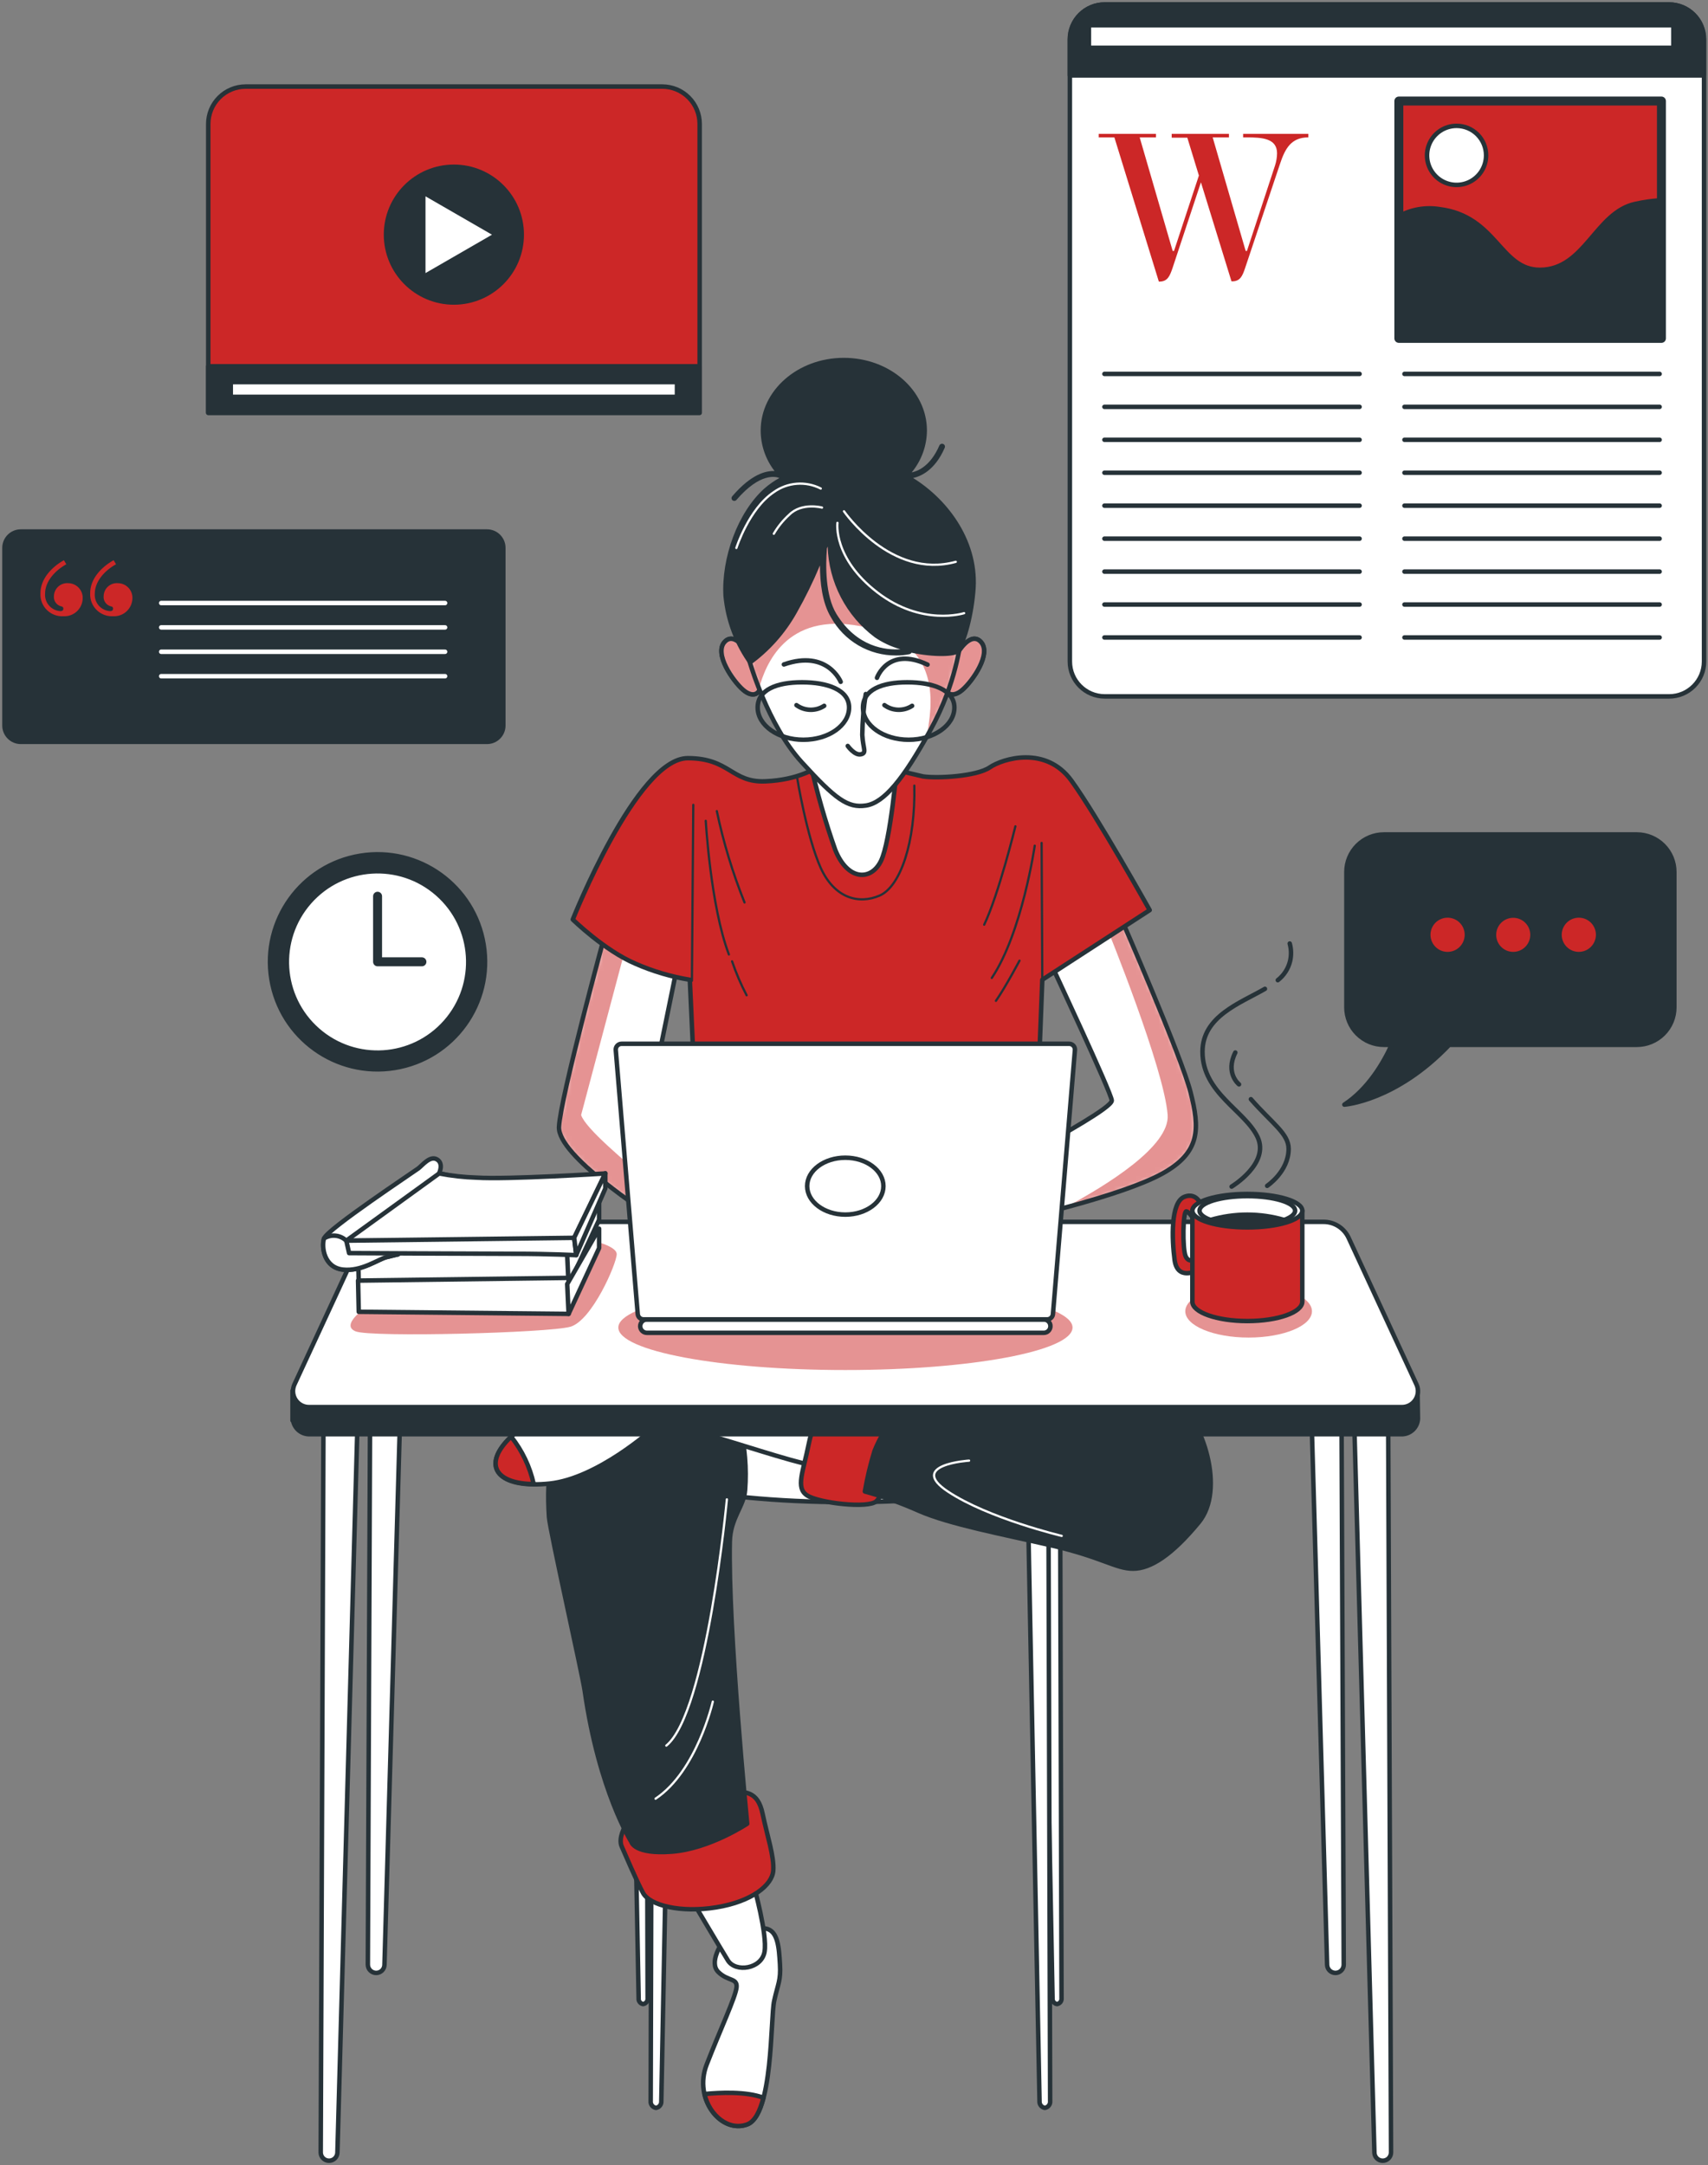 <svg xmlns="http://www.w3.org/2000/svg" width="381" height="483" viewBox="0 0 381 483" fill="none"><rect x="0" y="0" width="381" height="483" fill="#808080" stroke="none"/><path d="M372.329 1H246.439C242.139 1 238.652 4.486 238.652 8.787V147.564C238.652 151.864 242.139 155.35 246.439 155.35H372.329C376.629 155.35 380.115 151.864 380.115 147.564V8.787C380.115 4.486 376.629 1 372.329 1Z" fill="white" stroke="#263238" stroke-linecap="round" stroke-linejoin="round"></path><path d="M246.439 1H372.316C374.371 1 376.341 1.816 377.794 3.269C379.247 4.722 380.064 6.693 380.064 8.748V16.831H238.652V8.787C238.647 7.763 238.845 6.748 239.235 5.801C239.624 4.854 240.198 3.993 240.922 3.269C241.646 2.545 242.506 1.972 243.453 1.582C244.4 1.193 245.415 0.995 246.439 1Z" fill="#263238" stroke="#263238" stroke-linecap="round" stroke-linejoin="round"></path><path d="M246.362 83.412H303.282" stroke="#263238" stroke-linecap="round" stroke-linejoin="round"></path><path d="M246.362 90.759H303.282" stroke="#263238" stroke-linecap="round" stroke-linejoin="round"></path><path d="M246.362 98.107H303.282" stroke="#263238" stroke-linecap="round" stroke-linejoin="round"></path><path d="M246.362 105.454H303.282" stroke="#263238" stroke-linecap="round" stroke-linejoin="round"></path><path d="M246.362 112.802H303.282" stroke="#263238" stroke-linecap="round" stroke-linejoin="round"></path><path d="M246.362 120.162H303.282" stroke="#263238" stroke-linecap="round" stroke-linejoin="round"></path><path d="M246.362 127.51H303.282" stroke="#263238" stroke-linecap="round" stroke-linejoin="round"></path><path d="M246.362 134.857H303.282" stroke="#263238" stroke-linecap="round" stroke-linejoin="round"></path><path d="M246.362 142.205H303.282" stroke="#263238" stroke-linecap="round" stroke-linejoin="round"></path><path d="M313.29 83.412H370.211" stroke="#263238" stroke-linecap="round" stroke-linejoin="round"></path><path d="M313.29 90.759H370.211" stroke="#263238" stroke-linecap="round" stroke-linejoin="round"></path><path d="M313.29 98.107H370.211" stroke="#263238" stroke-linecap="round" stroke-linejoin="round"></path><path d="M313.29 105.454H370.211" stroke="#263238" stroke-linecap="round" stroke-linejoin="round"></path><path d="M313.29 112.802H370.211" stroke="#263238" stroke-linecap="round" stroke-linejoin="round"></path><path d="M313.29 120.162H370.211" stroke="#263238" stroke-linecap="round" stroke-linejoin="round"></path><path d="M313.29 127.51H370.211" stroke="#263238" stroke-linecap="round" stroke-linejoin="round"></path><path d="M313.29 134.857H370.211" stroke="#263238" stroke-linecap="round" stroke-linejoin="round"></path><path d="M313.29 142.205H370.211" stroke="#263238" stroke-linecap="round" stroke-linejoin="round"></path><path d="M284.429 36.885C284.71 36.013 284.858 35.103 284.869 34.187C284.869 30.842 281.472 30.648 278.141 30.648H277.301V29.861H291.842V30.648C288.058 30.648 286.676 33.063 285.501 36.64L277.753 59.767C277.172 61.485 276.682 62.763 274.861 62.763H274.706L267.888 40.669L261.547 59.819C260.953 61.536 260.463 62.815 258.642 62.815H258.5L248.583 30.648H245.096V29.861H257.854V30.648H254.226L261.586 55.984H261.883L267.436 39.158L264.853 30.713H261.367V29.861H274.138V30.648H270.509L277.87 55.984H278.154L284.429 36.885Z" fill="#CC2727"></path><path d="M370.612 22.539H312.038V75.483H370.612V22.539Z" fill="#CC2727" stroke="#263238" stroke-width="2" stroke-linecap="round" stroke-linejoin="round"></path><path d="M370.611 44.672C368.647 44.784 366.695 45.056 364.775 45.486C355.878 47.423 353.553 60.194 343.494 60.194C334.584 60.194 333.822 48.197 321.051 46.648C317.944 46.158 314.762 46.722 312.012 48.249V75.483H370.611V44.672Z" fill="#263238" stroke="#263238" stroke-linecap="round" stroke-linejoin="round"></path><path d="M331.498 34.652C331.5 35.955 331.116 37.23 330.393 38.315C329.67 39.4 328.642 40.246 327.438 40.746C326.234 41.246 324.909 41.378 323.63 41.124C322.352 40.871 321.177 40.243 320.255 39.321C319.333 38.4 318.706 37.225 318.452 35.946C318.199 34.667 318.33 33.342 318.83 32.138C319.33 30.934 320.176 29.906 321.261 29.183C322.346 28.461 323.621 28.076 324.925 28.079C326.668 28.079 328.34 28.771 329.573 30.004C330.805 31.237 331.498 32.908 331.498 34.652Z" fill="white" stroke="#263238" stroke-linecap="round" stroke-linejoin="round"></path><path d="M373.285 5.636H242.901V10.659H373.285V5.636Z" fill="white" stroke="#263238" stroke-linecap="round" stroke-linejoin="round"></path><path d="M365.149 186.148H308.706C306.487 186.148 304.359 187.03 302.789 188.599C301.22 190.168 300.338 192.296 300.338 194.516V224.706C300.338 226.926 301.22 229.054 302.789 230.623C304.359 232.193 306.487 233.074 308.706 233.074H310.436C308.68 236.948 305.271 242.888 299.886 246.413C299.886 246.413 311.34 245.613 323.272 233.074H365.123C367.343 233.074 369.471 232.193 371.04 230.623C372.61 229.054 373.491 226.926 373.491 224.706V194.516C373.491 192.301 372.613 190.176 371.049 188.608C369.486 187.039 367.364 186.155 365.149 186.148Z" fill="#263238" stroke="#263238" stroke-linecap="round" stroke-linejoin="round"></path><path d="M327.223 208.539C327.226 207.685 326.975 206.849 326.502 206.138C326.029 205.427 325.356 204.872 324.567 204.544C323.778 204.216 322.91 204.13 322.072 204.296C321.234 204.462 320.465 204.873 319.861 205.477C319.257 206.081 318.846 206.85 318.68 207.688C318.514 208.526 318.6 209.394 318.928 210.183C319.256 210.971 319.811 211.645 320.522 212.118C321.234 212.591 322.069 212.842 322.923 212.839C324.063 212.836 325.155 212.382 325.96 211.576C326.766 210.77 327.22 209.679 327.223 208.539Z" fill="#CC2727" stroke="#263238" stroke-linecap="round" stroke-linejoin="round"></path><path d="M341.854 208.539C341.854 207.689 341.602 206.857 341.129 206.15C340.657 205.443 339.985 204.892 339.2 204.567C338.414 204.241 337.549 204.156 336.715 204.322C335.881 204.488 335.115 204.897 334.513 205.499C333.912 206.1 333.502 206.866 333.337 207.7C333.171 208.535 333.256 209.399 333.581 210.185C333.907 210.971 334.458 211.642 335.165 212.115C335.872 212.587 336.703 212.839 337.554 212.839C338.693 212.836 339.785 212.382 340.591 211.576C341.396 210.77 341.851 209.679 341.854 208.539Z" fill="#CC2727" stroke="#263238" stroke-linecap="round" stroke-linejoin="round"></path><path d="M356.497 208.539C356.5 207.686 356.249 206.851 355.777 206.14C355.304 205.429 354.632 204.874 353.844 204.545C353.056 204.217 352.188 204.13 351.351 204.295C350.513 204.46 349.744 204.869 349.139 205.472C348.535 206.075 348.123 206.843 347.955 207.68C347.788 208.517 347.872 209.385 348.198 210.174C348.524 210.963 349.077 211.637 349.787 212.112C350.496 212.586 351.331 212.839 352.184 212.839C353.325 212.836 354.418 212.382 355.226 211.577C356.033 210.772 356.49 209.68 356.497 208.539Z" fill="#CC2727" stroke="#263238" stroke-linecap="round" stroke-linejoin="round"></path><path d="M54.757 19.311H147.732C149.944 19.311 152.066 20.189 153.63 21.754C155.195 23.318 156.073 25.44 156.073 27.652V92.102H46.454V27.652C46.454 25.447 47.328 23.331 48.884 21.768C50.44 20.204 52.552 19.321 54.757 19.311Z" fill="#CC2727" stroke="#263238" stroke-linecap="round" stroke-linejoin="round"></path><path d="M156.022 81.707H46.454V92.063H156.022V81.707Z" fill="#263238" stroke="#263238" stroke-linecap="round" stroke-linejoin="round"></path><path d="M151.012 85.245H51.477V88.525H151.012V85.245Z" fill="white" stroke="#263238" stroke-linecap="round" stroke-linejoin="round"></path><path d="M101.244 67.476C109.603 67.476 116.379 60.701 116.379 52.342C116.379 43.984 109.603 37.208 101.244 37.208C92.886 37.208 86.11 43.984 86.11 52.342C86.11 60.701 92.886 67.476 101.244 67.476Z" fill="#263238" stroke="#263238" stroke-linecap="round" stroke-linejoin="round"></path><path d="M94.414 42.929L110.749 52.355L94.414 61.782V42.929Z" fill="white" stroke="#263238" stroke-linecap="round" stroke-linejoin="round"></path><path d="M108.631 118.574H4.641C2.63 118.574 1 120.204 1 122.215V161.846C1 163.857 2.63 165.487 4.641 165.487H108.631C110.642 165.487 112.272 163.857 112.272 161.846V122.215C112.272 120.204 110.642 118.574 108.631 118.574Z" fill="#263238" stroke="#263238" stroke-linecap="round" stroke-linejoin="round"></path><path d="M14.249 124.966L14.791 125.87C12.338 127.238 10.052 129.64 10.052 132.455C10.021 132.939 10.086 133.424 10.245 133.882C10.403 134.34 10.651 134.761 10.975 135.122C11.298 135.483 11.691 135.776 12.129 135.983C12.567 136.19 13.042 136.308 13.526 136.329C13.887 136.329 14.133 136.148 14.133 135.787C14.133 135.425 13.952 135.309 13.59 135.245C13.103 135.112 12.678 134.811 12.392 134.395C12.106 133.979 11.977 133.474 12.028 132.972C12.037 132.571 12.128 132.176 12.295 131.811C12.462 131.447 12.701 131.12 12.998 130.85C13.295 130.581 13.644 130.375 14.023 130.244C14.403 130.114 14.805 130.062 15.204 130.092C15.64 130.094 16.07 130.182 16.47 130.353C16.87 130.524 17.232 130.773 17.534 131.086C17.837 131.399 18.073 131.77 18.229 132.176C18.386 132.582 18.459 133.015 18.446 133.45C18.439 133.996 18.323 134.536 18.104 135.036C17.884 135.537 17.566 135.988 17.168 136.363C16.77 136.738 16.301 137.028 15.789 137.218C15.276 137.407 14.73 137.492 14.184 137.466C13.506 137.51 12.825 137.41 12.187 137.175C11.549 136.939 10.968 136.572 10.481 136.097C9.994 135.622 9.612 135.05 9.361 134.418C9.109 133.787 8.992 133.109 9.019 132.429C8.98 129.162 11.498 126.528 14.249 124.966ZM25.341 124.966L25.884 125.87C23.417 127.238 21.145 129.64 21.145 132.455C21.111 132.939 21.175 133.425 21.333 133.884C21.491 134.342 21.739 134.765 22.063 135.126C22.387 135.487 22.78 135.78 23.219 135.986C23.658 136.193 24.134 136.31 24.618 136.329C24.98 136.329 25.225 136.148 25.225 135.787C25.225 135.425 25.044 135.309 24.683 135.245C24.195 135.112 23.77 134.811 23.484 134.395C23.198 133.979 23.069 133.474 23.12 132.972C23.128 132.57 23.217 132.175 23.384 131.809C23.55 131.443 23.789 131.116 24.087 130.846C24.384 130.576 24.734 130.37 25.114 130.24C25.494 130.111 25.896 130.06 26.297 130.092C26.732 130.094 27.162 130.182 27.562 130.353C27.963 130.524 28.325 130.773 28.627 131.086C28.929 131.399 29.165 131.77 29.322 132.176C29.478 132.582 29.552 133.015 29.538 133.45C29.53 133.996 29.412 134.534 29.192 135.034C28.972 135.534 28.654 135.984 28.257 136.359C27.859 136.733 27.391 137.024 26.879 137.214C26.367 137.404 25.822 137.49 25.277 137.466C24.599 137.507 23.919 137.407 23.282 137.17C22.645 136.934 22.064 136.567 21.578 136.092C21.091 135.618 20.71 135.047 20.457 134.416C20.204 133.785 20.087 133.109 20.111 132.429C20.06 129.162 22.578 126.528 25.341 124.966Z" fill="#CC2727"></path><path d="M35.956 134.521H99.282" stroke="white" stroke-linecap="round" stroke-linejoin="round"></path><path d="M35.956 139.958H99.282" stroke="white" stroke-linecap="round" stroke-linejoin="round"></path><path d="M35.956 145.394H99.282" stroke="white" stroke-linecap="round" stroke-linejoin="round"></path><path d="M35.956 150.844H99.282" stroke="white" stroke-linecap="round" stroke-linejoin="round"></path><path d="M88.077 238.226C101.148 236.092 110.014 223.767 107.881 210.696C105.748 197.626 93.422 188.759 80.352 190.893C67.281 193.026 58.415 205.351 60.548 218.422C62.681 231.493 75.007 240.359 88.077 238.226Z" fill="#263238" stroke="#263238" stroke-linecap="round" stroke-linejoin="round"></path><path d="M99.424 227.939C106.799 219.542 105.97 206.757 97.573 199.383C89.176 192.008 76.391 192.837 69.016 201.234C61.642 209.631 62.471 222.416 70.868 229.791C79.265 237.165 92.05 236.336 99.424 227.939Z" fill="white" stroke="#263238" stroke-linecap="round" stroke-linejoin="round"></path><path d="M84.225 199.926V214.557H94.116" stroke="#263238" stroke-width="2" stroke-linecap="round" stroke-linejoin="round"></path><path d="M234.249 214.609C234.249 214.609 248.001 243.96 248.001 245.51C248.001 247.059 235.799 253.696 233.474 255.091C231.671 256.118 229.813 257.045 227.909 257.867L229.303 271.465C229.303 271.465 250.313 266.674 259.12 261.883C267.926 257.093 267.616 251.682 265.576 243.65C263.536 235.618 249.964 204.575 249.964 204.575L234.249 214.609Z" fill="white"></path><mask id="mask0_208_901" style="mask-type:luminance" maskUnits="userSpaceOnUse" x="227" y="204" width="40" height="68"><path d="M234.249 214.609C234.249 214.609 248.001 243.96 248.001 245.51C248.001 247.059 235.799 253.696 233.474 255.091C231.671 256.118 229.813 257.045 227.909 257.867L229.303 271.465C229.303 271.465 250.313 266.674 259.12 261.883C267.926 257.093 267.616 251.682 265.576 243.65C263.536 235.618 249.964 204.575 249.964 204.575L234.249 214.609Z" fill="white"></path></mask><g mask="url(#mask0_208_901)"><g style="mix-blend-mode:multiply" opacity="0.5"><path d="M259.081 261.883C267.888 257.093 267.578 251.682 265.538 243.65C263.497 235.618 249.926 204.575 249.926 204.575L247.73 205.97L247.033 207.261C247.033 207.261 259.701 238.356 260.463 248.712C260.979 255.672 246.969 264.35 237.71 269.308C244.58 267.488 253.929 264.686 259.081 261.883Z" fill="#CC2727"></path></g></g><path d="M234.249 214.609C234.249 214.609 248.001 243.96 248.001 245.51C248.001 247.059 235.799 253.696 233.474 255.091C231.671 256.118 229.813 257.045 227.909 257.867L229.303 271.465C229.303 271.465 250.313 266.674 259.12 261.883C267.926 257.093 267.616 251.682 265.576 243.65C263.536 235.618 249.964 204.575 249.964 204.575L234.249 214.609Z" stroke="#263238" stroke-linecap="round" stroke-linejoin="round"></path><path d="M135.025 208.126C135.025 208.126 124.991 244.89 124.694 251.385C124.397 257.88 144.619 270.69 145.355 271.465C146.091 272.24 144.206 249.125 144.206 249.125L151.063 215.551L135.025 208.126Z" fill="white"></path><mask id="mask1_208_901" style="mask-type:luminance" maskUnits="userSpaceOnUse" x="124" y="208" width="28" height="64"><path d="M135.025 208.126C135.025 208.126 124.991 244.89 124.694 251.385C124.397 257.88 144.619 270.69 145.355 271.465C146.091 272.24 144.206 249.125 144.206 249.125L151.063 215.551L135.025 208.126Z" fill="white"></path></mask><g mask="url(#mask1_208_901)"><g style="mix-blend-mode:multiply" opacity="0.5"><path d="M139.622 211.135L139.402 210.141L135.025 208.126C135.025 208.126 124.991 244.89 124.694 251.385C124.397 257.88 144.619 270.69 145.355 271.465C145.652 271.775 145.536 268.314 145.291 264.04C139.273 258.939 130.634 251.759 129.627 248.738" fill="#CC2727"></path></g></g><path d="M135.025 208.126C135.025 208.126 124.991 244.89 124.694 251.385C124.397 257.88 144.619 270.69 145.355 271.465C146.091 272.24 144.206 249.125 144.206 249.125L151.063 215.551L135.025 208.126Z" stroke="#263238" stroke-linecap="round" stroke-linejoin="round"></path><path d="M182.145 171.195C182.145 171.195 178.271 173.984 170.717 174.294C163.163 174.604 162.801 169.129 153.413 169.129C142.037 169.129 127.768 205.117 127.768 205.117C127.768 205.117 134.87 212.078 141.83 215.009C145.68 216.696 149.729 217.889 153.878 218.56L154.963 242.204H231.589L232.506 218.56L256.46 203.026C256.46 203.026 244.709 182.016 239.001 174.139C233.294 166.262 223.699 169.193 220.768 171.195C217.837 173.196 209.146 173.674 205.944 173.209C201.766 172.285 197.637 171.151 193.573 169.813C193.573 169.813 188.64 165.707 182.145 171.195Z" fill="#CC2727" stroke="#263238" stroke-linecap="round" stroke-linejoin="round"></path><path d="M154.653 179.537L154.343 218.78" stroke="#263238" stroke-width="0.5" stroke-linecap="round" stroke-linejoin="round"></path><path d="M157.429 183.101C157.429 183.101 158.514 202.251 162.594 212.917" stroke="#263238" stroke-width="0.5" stroke-linecap="round" stroke-linejoin="round"></path><path d="M163.305 214.454C164.186 217.057 165.27 219.587 166.546 222.021" stroke="#263238" stroke-width="0.5" stroke-linecap="round" stroke-linejoin="round"></path><path d="M159.896 180.931C161.361 187.894 163.431 194.717 166.081 201.321" stroke="#263238" stroke-width="0.5" stroke-linecap="round" stroke-linejoin="round"></path><path d="M226.501 184.328C226.501 184.328 222.795 199.475 219.541 206.28" stroke="#263238" stroke-width="0.5" stroke-linecap="round" stroke-linejoin="round"></path><path d="M232.506 218.624L232.351 188.033" stroke="#263238" stroke-width="0.5" stroke-linecap="round" stroke-linejoin="round"></path><path d="M230.814 188.653C230.814 188.653 228.025 208.023 221.233 218.16" stroke="#263238" stroke-width="0.5" stroke-linecap="round" stroke-linejoin="round"></path><path d="M227.418 214.299C227.418 214.299 224.319 220.174 222.162 223.261" stroke="#263238" stroke-width="0.5" stroke-linecap="round" stroke-linejoin="round"></path><path d="M177.819 173.519C177.819 173.519 179.988 186.807 183.074 193.599C186.161 200.391 191.571 201.786 196.207 199.784C200.843 197.783 204.239 187.879 203.955 175.25" stroke="#263238" stroke-width="0.5" stroke-linecap="round" stroke-linejoin="round"></path><path d="M166.856 145.704C166.856 145.704 163.911 140.616 161.6 143.238C159.289 145.859 163.459 151.89 165.771 153.891C168.082 155.893 169.787 154.666 169.645 152.509C169.503 150.353 166.856 145.704 166.856 145.704Z" fill="#CC2727" stroke="#263238" stroke-linecap="round" stroke-linejoin="round"></path><path opacity="0.5" d="M166.856 145.704C166.856 145.704 163.911 140.616 161.6 143.238C159.289 145.859 163.459 151.89 165.771 153.891C168.082 155.893 169.787 154.666 169.645 152.509C169.503 150.353 166.856 145.704 166.856 145.704Z" fill="white"></path><path d="M166.856 145.704C166.856 145.704 163.911 140.616 161.6 143.238C159.289 145.859 163.459 151.89 165.771 153.891C168.082 155.893 169.787 154.666 169.645 152.509C169.503 150.353 166.856 145.704 166.856 145.704Z" stroke="#263238" stroke-linecap="round" stroke-linejoin="round"></path><path d="M213.588 145.704C213.588 145.704 216.519 140.616 218.844 143.238C221.168 145.859 216.984 151.89 214.673 153.891C212.361 155.893 210.644 154.666 210.799 152.509C210.954 150.353 213.588 145.704 213.588 145.704Z" fill="#CC2727" stroke="#263238" stroke-linecap="round" stroke-linejoin="round"></path><path opacity="0.5" d="M213.588 145.704C213.588 145.704 216.519 140.616 218.844 143.238C221.168 145.859 216.984 151.89 214.673 153.891C212.361 155.893 210.644 154.666 210.799 152.509C210.954 150.353 213.588 145.704 213.588 145.704Z" fill="white"></path><path d="M213.588 145.704C213.588 145.704 216.519 140.616 218.844 143.238C221.168 145.859 216.984 151.89 214.673 153.891C212.361 155.893 210.644 154.666 210.799 152.509C210.954 150.353 213.588 145.704 213.588 145.704Z" stroke="#263238" stroke-linecap="round" stroke-linejoin="round"></path><path d="M180.75 170.123C182.209 176.717 184.067 183.215 186.316 189.583C189.105 196.53 194.347 196.53 196.517 192.049C198.686 187.569 200.068 170.872 200.068 170.872C200.068 170.872 185.541 172.899 180.75 170.123Z" fill="white" stroke="#263238" stroke-linecap="round" stroke-linejoin="round"></path><path d="M167.166 147.409C167.166 147.409 171.182 161.613 178.787 169.968C186.393 178.323 189.118 180.298 193.16 179.691C197.202 179.085 201.502 173.829 207.519 162.904C213.537 151.98 213.976 143.599 214.479 142.825C214.983 142.05 213.188 126.606 204.588 119.955C195.988 113.305 186.355 110.387 178.013 117.644C169.671 124.901 164.376 136.743 167.166 147.409Z" fill="white"></path><mask id="mask2_208_901" style="mask-type:luminance" maskUnits="userSpaceOnUse" x="166" y="113" width="49" height="67"><path d="M167.166 147.409C167.166 147.409 171.182 161.613 178.787 169.968C186.393 178.323 189.118 180.298 193.16 179.691C197.202 179.085 201.502 173.829 207.519 162.904C213.537 151.98 213.976 143.599 214.479 142.825C214.983 142.05 213.188 126.606 204.588 119.955C195.988 113.305 186.355 110.387 178.013 117.644C169.671 124.901 164.376 136.743 167.166 147.409Z" fill="white"></path></mask><g mask="url(#mask2_208_901)"><g style="mix-blend-mode:multiply" opacity="0.5"><path d="M204.549 119.904C195.897 113.266 186.316 110.335 177.974 117.592C169.632 124.849 164.376 136.742 167.166 147.408C167.166 147.408 167.927 150.146 169.438 153.865C169.434 153.389 169.499 152.915 169.632 152.457C171.479 146.608 176.928 135.283 195.264 140.474C209.83 144.58 208.048 157.39 206.693 164.221L207.48 162.801C213.511 151.838 213.937 143.496 214.44 142.721C214.944 141.946 213.201 126.554 204.549 119.904Z" fill="#CC2727"></path></g></g><path d="M167.166 147.409C167.166 147.409 171.182 161.613 178.787 169.968C186.393 178.323 189.118 180.298 193.16 179.691C197.202 179.085 201.502 173.829 207.519 162.904C213.537 151.98 213.976 143.599 214.479 142.825C214.983 142.05 213.188 126.606 204.588 119.955C195.988 113.305 186.355 110.387 178.013 117.644C169.671 124.901 164.376 136.743 167.166 147.409Z" stroke="#263238" stroke-linecap="round" stroke-linejoin="round"></path><path d="M193.121 154.821C192.642 157.837 192.383 160.884 192.346 163.937C192.501 167.024 193.431 167.953 192.036 168.263C190.642 168.573 189.105 166.404 189.105 166.404" stroke="#263238" stroke-linecap="round" stroke-linejoin="round"></path><path d="M177.664 157.3C178.559 157.947 179.629 158.308 180.733 158.335C181.837 158.363 182.923 158.056 183.849 157.455" stroke="#263238" stroke-linecap="round" stroke-linejoin="round"></path><path d="M197.292 157.3C198.185 157.946 199.252 158.306 200.354 158.334C201.456 158.361 202.54 158.055 203.464 157.455" stroke="#263238" stroke-linecap="round" stroke-linejoin="round"></path><path d="M187.53 152.096C187.53 152.096 184.585 144.826 174.862 148.222" stroke="#263238" stroke-linecap="round" stroke-linejoin="round"></path><path d="M195.626 151.205C195.626 151.205 198.093 144.09 206.899 148.261" stroke="#263238" stroke-linecap="round" stroke-linejoin="round"></path><path d="M189.402 157.83C189.402 161.807 184.844 165.022 179.213 165.022C173.583 165.022 169.012 161.807 169.012 157.83C169.012 153.853 173.273 152.2 178.904 152.2C184.534 152.2 189.402 153.865 189.402 157.83Z" stroke="#263238" stroke-linecap="round" stroke-linejoin="round"></path><path d="M212.891 157.83C212.891 161.807 208.32 165.022 202.69 165.022C197.06 165.022 192.501 161.807 192.501 157.83C192.501 153.853 196.75 152.2 202.38 152.2C208.01 152.2 212.891 153.865 212.891 157.83Z" stroke="#263238" stroke-linecap="round" stroke-linejoin="round"></path><path d="M82.688 281.705L82.055 438.25C82.055 438.744 82.251 439.217 82.6 439.565C82.949 439.914 83.422 440.11 83.915 440.11C84.396 440.11 84.858 439.923 85.203 439.587C85.548 439.252 85.748 438.796 85.761 438.315L90.229 281.924L82.688 281.705Z" fill="white" stroke="#263238" stroke-linecap="round" stroke-linejoin="round"></path><path d="M72.151 318.301L71.544 480.14C71.542 480.385 71.589 480.628 71.682 480.854C71.775 481.08 71.912 481.286 72.085 481.459C72.258 481.632 72.464 481.769 72.69 481.862C72.916 481.955 73.159 482.002 73.404 482C73.884 482 74.345 481.815 74.692 481.483C75.038 481.151 75.243 480.698 75.263 480.218L79.718 318.507L72.151 318.301Z" fill="white" stroke="#263238" stroke-linecap="round" stroke-linejoin="round"></path><path d="M299.112 281.705L299.744 438.25C299.746 438.494 299.7 438.736 299.608 438.961C299.515 439.187 299.38 439.392 299.208 439.564C299.036 439.737 298.832 439.874 298.607 439.968C298.383 440.062 298.141 440.11 297.898 440.11C297.416 440.11 296.952 439.923 296.605 439.588C296.258 439.253 296.055 438.797 296.038 438.315L291.583 281.924L299.112 281.705Z" fill="white" stroke="#263238" stroke-linecap="round" stroke-linejoin="round"></path><path d="M309.662 318.301L310.294 480.14C310.296 480.385 310.249 480.628 310.156 480.854C310.063 481.08 309.927 481.286 309.754 481.459C309.581 481.632 309.375 481.769 309.148 481.862C308.922 481.955 308.68 482.002 308.435 482C307.956 482 307.496 481.815 307.151 481.482C306.807 481.15 306.605 480.696 306.588 480.218L302.12 318.507L309.662 318.301Z" fill="white" stroke="#263238" stroke-linecap="round" stroke-linejoin="round"></path><path d="M145.523 325.028L145.149 468.674C145.108 469.032 145.208 469.392 145.427 469.679C145.646 469.965 145.967 470.156 146.324 470.21C146.672 470.162 146.989 469.983 147.209 469.709C147.43 469.436 147.538 469.089 147.512 468.738L150.314 325.196L145.523 325.028Z" fill="white" stroke="#263238" stroke-linecap="round" stroke-linejoin="round"></path><path d="M236.444 320.406L236.793 445.766C236.823 446.069 236.735 446.373 236.547 446.613C236.36 446.853 236.087 447.012 235.786 447.057C235.485 447.012 235.214 446.853 235.028 446.612C234.843 446.371 234.758 446.068 234.792 445.766L232.403 320.509L236.444 320.406Z" fill="white" stroke="#263238" stroke-linecap="round" stroke-linejoin="round"></path><path d="M144.116 320.406L144.464 445.766C144.494 446.069 144.406 446.373 144.219 446.613C144.031 446.853 143.759 447.012 143.457 447.057C143.157 447.012 142.885 446.853 142.7 446.612C142.514 446.371 142.429 446.068 142.463 445.766L140.074 320.509L144.116 320.406Z" fill="white" stroke="#263238" stroke-linecap="round" stroke-linejoin="round"></path><path d="M233.849 325.028L234.249 468.674C234.29 469.032 234.191 469.392 233.971 469.679C233.752 469.965 233.431 470.156 233.074 470.21C232.727 470.159 232.413 469.979 232.192 469.706C231.972 469.434 231.863 469.088 231.886 468.738L229.084 325.196L233.849 325.028Z" fill="white" stroke="#263238" stroke-linecap="round" stroke-linejoin="round"></path><path d="M189.053 335.088C220.789 335.088 246.517 329.208 246.517 321.955C246.517 314.702 220.789 308.822 189.053 308.822C157.317 308.822 131.59 314.702 131.59 321.955C131.59 329.208 157.317 335.088 189.053 335.088Z" fill="white" stroke="#263238" stroke-linecap="round" stroke-linejoin="round"></path><path d="M161.071 433.434C161.071 433.434 158.062 437.747 160.218 439.89C162.375 442.034 164.519 441.182 164.299 443.338C164.079 445.495 160.645 452.804 157.636 460.551C154.627 468.299 160.864 476.047 166.675 473.904C172.486 471.76 171.84 450.221 172.693 446.347C173.545 442.473 174.203 441.827 173.984 438.173C173.764 434.519 173.558 430.645 170.756 430.206C167.953 429.767 162.362 431.936 161.071 433.434Z" fill="white" stroke="#263238" stroke-linecap="round" stroke-linejoin="round"></path><path d="M170.304 467.964C166.43 466.491 160.49 466.788 157.145 467.124C158.269 471.992 162.569 475.414 166.675 473.904C168.392 473.271 169.516 470.972 170.304 467.964Z" fill="#CC2727" stroke="#263238" stroke-linecap="round" stroke-linejoin="round"></path><path d="M154.408 423.969C154.408 423.969 160.645 434.518 162.362 437.308C164.08 440.097 169.903 439.245 170.549 435.371C171.195 431.497 168.173 420.74 168.173 420.74L155.26 423.969H154.408Z" fill="white" stroke="#263238" stroke-linecap="round" stroke-linejoin="round"></path><path d="M139.557 407.182C139.557 407.182 137.827 409.984 138.692 411.921C139.557 413.858 141.92 419.449 143.431 422.251C144.942 425.053 151.825 426.771 159.779 425.48C167.734 424.188 172.266 420.521 172.486 417.293C172.705 414.064 171.194 409.764 170.11 404.599C169.025 399.434 166.236 399.653 162.362 399.653C158.488 399.653 142.786 404.173 139.557 407.182Z" fill="#CC2727" stroke="#263238" stroke-linecap="round" stroke-linejoin="round"></path><path d="M162.801 343.907C162.917 338.613 165.978 336.005 166.21 332.376C166.574 327.579 166.178 322.754 165.035 318.081L159.147 310.036C142.205 310.256 130.066 310.54 129.873 310.604C129.227 310.811 128.788 314.478 128.362 317.487C128.362 317.487 121.169 318.404 122.46 338.419C122.641 341.208 129.898 373.478 130.428 377.159C133.656 399.64 140.849 410.9 140.849 410.9C140.849 410.9 141.494 413.703 149.888 413.057C158.281 412.411 166.675 406.82 166.675 406.82C166.675 406.82 162.362 363.057 162.801 343.907Z" fill="#263238" stroke="#263238" stroke-linecap="round" stroke-linejoin="round"></path><path d="M127.2 314.207C127.2 314.207 118.303 315.499 112.853 321.723C107.404 327.947 112.027 332.053 122.616 330.943C133.204 329.832 145.42 318.998 145.937 318.417C146.453 317.836 134.896 310.475 127.2 314.207Z" fill="white" stroke="#263238" stroke-linecap="round" stroke-linejoin="round"></path><path d="M142.992 318.081C148.661 318.373 154.285 319.238 159.779 320.664C167.101 322.82 180.014 327.121 183.023 327.121C186.032 327.121 185.179 315.925 185.179 313.781C185.179 311.638 146.44 310.333 141.701 310.333C136.962 310.333 142.992 318.081 142.992 318.081Z" fill="white" stroke="#263238" stroke-linecap="round" stroke-linejoin="round"></path><path d="M185.179 313.781C185.179 313.781 181.731 315.499 180.44 321.955C179.149 328.412 177.431 331.86 180.014 333.577C182.597 335.294 193.792 336.586 195.51 334.868C197.227 333.151 201.966 324.538 202.831 318.946C203.697 313.355 185.179 313.781 185.179 313.781Z" fill="#CC2727" stroke="#263238" stroke-linecap="round" stroke-linejoin="round"></path><path d="M199.81 315.925C197.808 318.222 196.21 320.842 195.084 323.673C194.171 326.636 193.451 329.655 192.927 332.712C197.047 333.841 201.075 335.283 204.975 337.025C211.871 340.034 223.492 342.19 234.675 344.773C245.858 347.355 248.88 349.938 252.753 349.938C256.627 349.938 261.367 346.916 267.397 339.607C273.427 332.299 268.249 316.79 262.232 312.051C256.214 307.312 223.919 303.451 219.619 304.742C215.318 306.033 199.81 315.925 199.81 315.925Z" fill="#263238" stroke="#263238" stroke-linecap="round" stroke-linejoin="round"></path><path d="M119.051 331.059C118.201 327.196 116.478 323.578 114.015 320.483C113.615 320.857 113.228 321.245 112.853 321.671C108.062 327.12 111.058 330.994 119.051 331.059Z" fill="#CC2727" stroke="#263238" stroke-linecap="round" stroke-linejoin="round"></path><path d="M162.142 334.468C162.142 334.468 157.7 382.001 148.635 389.4" stroke="white" stroke-width="0.5" stroke-linecap="round" stroke-linejoin="round"></path><path d="M159.005 379.586C159.005 379.586 155.479 395.082 146.234 401.242" stroke="white" stroke-width="0.5" stroke-linecap="round" stroke-linejoin="round"></path><path d="M216.171 325.829C216.171 325.829 202.392 326.694 211.432 332.712C220.471 338.729 236.832 342.616 236.832 342.616" stroke="white" stroke-width="0.5" stroke-linecap="round" stroke-linejoin="round"></path><path d="M316.196 309.546L311.547 305.362L300.803 282.118C300.294 281.061 299.493 280.17 298.497 279.551C297.5 278.931 296.347 278.608 295.173 278.619H86.498C85.322 278.605 84.166 278.927 83.167 279.547C82.167 280.167 81.365 281.059 80.855 282.118L67.464 311.069L65.255 310.256V316.88L65.359 316.803C65.49 317.687 65.939 318.492 66.621 319.07C67.303 319.647 68.171 319.957 69.065 319.941H312.593C313.534 319.962 314.446 319.617 315.138 318.979C315.829 318.341 316.246 317.458 316.299 316.519L316.196 309.546Z" fill="#263238" stroke="#263238" stroke-linecap="round" stroke-linejoin="round"></path><path d="M312.593 313.884H69.065C68.462 313.908 67.862 313.779 67.323 313.508C66.784 313.237 66.322 312.833 65.981 312.335C65.641 311.837 65.432 311.26 65.375 310.66C65.318 310.059 65.415 309.453 65.656 308.9L80.855 276.062C81.363 275.001 82.164 274.107 83.164 273.487C84.164 272.867 85.321 272.546 86.498 272.563H295.173C296.348 272.548 297.502 272.87 298.499 273.49C299.497 274.11 300.296 275.003 300.803 276.062L316.002 308.9C316.243 309.453 316.34 310.059 316.283 310.66C316.226 311.26 316.017 311.837 315.676 312.335C315.335 312.833 314.874 313.237 314.335 313.508C313.795 313.779 313.196 313.908 312.593 313.884Z" fill="white" stroke="#263238" stroke-linecap="round" stroke-linejoin="round"></path><g style="mix-blend-mode:multiply" opacity="0.5"><path d="M81.397 291.829C81.397 291.829 75.883 295.612 79.331 296.994C82.779 298.376 122.409 297.343 127.238 295.961C132.068 294.579 137.569 281.834 137.569 279.768C137.569 277.702 130.622 276.217 128.065 276.101C125.508 275.984 91.728 278.038 91.728 278.038L81.397 291.829Z" fill="#CC2727"></path></g><g style="mix-blend-mode:multiply" opacity="0.5"><path d="M278.528 298.376C286.33 298.376 292.655 295.751 292.655 292.513C292.655 289.275 286.33 286.651 278.528 286.651C270.726 286.651 264.401 289.275 264.401 292.513C264.401 295.751 270.726 298.376 278.528 298.376Z" fill="#CC2727"></path></g><g style="mix-blend-mode:multiply" opacity="0.5"><path d="M188.588 305.62C216.566 305.62 239.247 301.376 239.247 296.142C239.247 290.907 216.566 286.664 188.588 286.664C160.611 286.664 137.93 290.907 137.93 296.142C137.93 301.376 160.611 305.62 188.588 305.62Z" fill="#CC2727"></path></g><path d="M268.198 269.45C268.198 269.45 267.268 265.744 264.182 266.984C261.095 268.224 261.405 276.411 262.012 281.046C262.619 285.682 266.803 283.513 266.803 283.513V280.736C266.803 280.736 265.266 281.963 264.491 280.272C263.717 278.58 263.872 270.07 264.646 270.225C265.421 270.38 266.958 273.002 266.958 273.002C266.958 273.002 267.423 272.705 268.198 269.45Z" fill="#CC2727" stroke="#263238" stroke-linecap="round" stroke-linejoin="round"></path><path d="M265.977 270.07V290.37C265.977 292.758 271.465 294.695 278.244 294.695C285.023 294.695 290.499 292.758 290.499 290.37V270.07H265.977Z" fill="#CC2727" stroke="#263238" stroke-linecap="round" stroke-linejoin="round"></path><path d="M290.499 270.071C290.499 272.137 285.011 273.802 278.244 273.802C271.478 273.802 265.977 272.137 265.977 270.071C265.977 268.004 271.465 266.339 278.244 266.339C285.023 266.339 290.499 268.017 290.499 270.071Z" fill="white" stroke="#263238" stroke-linecap="round" stroke-linejoin="round"></path><path d="M288.897 270.07C288.897 271.865 284.12 273.311 278.244 273.311C272.369 273.311 267.578 271.865 267.578 270.07C267.578 268.275 272.356 266.829 278.244 266.829C284.132 266.829 288.897 268.275 288.897 270.07Z" fill="white" stroke="#263238" stroke-linecap="round" stroke-linejoin="round"></path><path d="M270.018 272.136C275.386 273.703 281.089 273.703 286.457 272.136C281.089 270.57 275.386 270.57 270.018 272.136Z" fill="#263238" stroke="#263238" stroke-linecap="round" stroke-linejoin="round"></path><path d="M79.873 279.342L80.028 286.289L126.838 286.754V278.722L79.873 279.342Z" fill="white" stroke="#263238" stroke-linecap="round" stroke-linejoin="round"></path><path d="M126.838 286.754L133.643 272.085V267.759L126.528 280.117L126.838 286.754Z" fill="white" stroke="#263238" stroke-linecap="round" stroke-linejoin="round"></path><path d="M79.873 285.669L80.028 292.629L126.838 293.094V285.062L79.873 285.669Z" fill="white" stroke="#263238" stroke-linecap="round" stroke-linejoin="round"></path><path d="M126.838 293.094L133.643 278.412V274.086L126.528 286.444L126.838 293.094Z" fill="white" stroke="#263238" stroke-linecap="round" stroke-linejoin="round"></path><path d="M97.951 261.728C97.951 261.728 99.036 259.572 97.486 258.642C95.937 257.713 94.245 259.934 93.316 260.644C92.386 261.354 72.926 274.241 72.306 276.256C71.686 278.27 72.306 282.712 76.477 283.203C80.648 283.694 84.354 280.892 86.213 280.427C88.073 279.962 88.796 279.807 88.796 279.807L101.619 262.503L97.951 261.728Z" fill="white" stroke="#263238" stroke-linecap="round" stroke-linejoin="round"></path><path d="M76.477 283.216C80.648 283.681 84.354 280.904 86.214 280.44C88.073 279.975 88.796 279.82 88.796 279.82L89.261 279.187L77.213 276.733C76.558 276.117 75.716 275.736 74.82 275.652C73.924 275.567 73.026 275.784 72.267 276.269C71.686 278.257 72.306 282.738 76.477 283.216Z" fill="white" stroke="#263238" stroke-linecap="round" stroke-linejoin="round"></path><path d="M77.252 276.759H113.408C124.695 276.759 128.091 276.139 128.091 276.139L135.038 261.767C135.038 261.767 113.086 263.162 106.306 262.697C103.505 262.616 100.715 262.305 97.964 261.767L77.252 276.759Z" fill="white" stroke="#263238" stroke-linecap="round" stroke-linejoin="round"></path><path d="M77.252 276.759L77.872 279.536C77.872 279.536 107.223 279.691 114.945 279.691C122.667 279.691 128.543 280.001 128.543 280.001L128.078 276.127L77.252 276.759Z" fill="white" stroke="#263238" stroke-linecap="round" stroke-linejoin="round"></path><path d="M128.542 279.962L135.025 265.125V261.729L128.078 276.101L128.542 279.962Z" fill="white" stroke="#263238" stroke-linecap="round" stroke-linejoin="round"></path><path d="M232.829 297.317H144.31C144.113 297.319 143.919 297.282 143.737 297.208C143.556 297.134 143.39 297.025 143.251 296.887C143.112 296.749 143.001 296.584 142.926 296.403C142.85 296.222 142.812 296.028 142.812 295.832C142.812 295.636 142.85 295.442 142.926 295.261C143.001 295.08 143.112 294.915 143.251 294.777C143.39 294.639 143.556 294.53 143.737 294.456C143.919 294.382 144.113 294.345 144.31 294.347H232.829C233.024 294.345 233.218 294.383 233.399 294.457C233.58 294.531 233.744 294.64 233.883 294.778C234.021 294.916 234.13 295.081 234.204 295.262C234.278 295.443 234.316 295.636 234.314 295.832C234.316 296.027 234.278 296.221 234.204 296.402C234.13 296.583 234.021 296.748 233.883 296.886C233.744 297.024 233.58 297.133 233.399 297.207C233.218 297.281 233.024 297.319 232.829 297.317Z" fill="white" stroke="#263238" stroke-linecap="round" stroke-linejoin="round"></path><path d="M233.578 294.321H143.548C143.218 294.322 142.901 294.196 142.661 293.971C142.421 293.745 142.276 293.436 142.256 293.107L137.362 234.288C137.34 234.106 137.357 233.921 137.412 233.746C137.467 233.571 137.559 233.41 137.681 233.273C137.803 233.136 137.953 233.027 138.121 232.953C138.288 232.878 138.47 232.841 138.654 232.842H238.485C238.668 232.841 238.85 232.878 239.017 232.953C239.185 233.027 239.335 233.136 239.457 233.273C239.579 233.41 239.671 233.571 239.726 233.746C239.781 233.921 239.798 234.106 239.776 234.288L234.882 293.107C234.862 293.438 234.716 293.749 234.473 293.975C234.23 294.201 233.909 294.325 233.578 294.321Z" fill="white" stroke="#263238" stroke-linecap="round" stroke-linejoin="round"></path><path d="M197.059 264.595C197.059 268.108 193.25 270.948 188.563 270.948C183.875 270.948 180.053 268.108 180.053 264.595C180.053 261.083 183.862 258.255 188.563 258.255C193.263 258.255 197.059 261.096 197.059 264.595Z" fill="white" stroke="#263238" stroke-linecap="round" stroke-linejoin="round"></path><path d="M285.036 218.65C286.417 217.573 287.388 216.056 287.787 214.35C288.077 213.071 288.046 211.74 287.696 210.476" stroke="#263238" stroke-linecap="round" stroke-linejoin="round"></path><path d="M274.732 264.699C274.732 264.699 283.319 259.533 280.517 253.632C277.715 247.731 268.236 243.818 268.236 234.624C268.236 226.695 276.669 223.764 282.17 220.587" stroke="#263238" stroke-linecap="round" stroke-linejoin="round"></path><path d="M282.66 264.53C282.66 264.53 287.451 261.341 287.451 256.279C287.451 252.883 283.823 250.662 279.032 245.2" stroke="#263238" stroke-linecap="round" stroke-linejoin="round"></path><path d="M276.385 241.894C276.385 241.894 273.247 239.428 275.558 234.792" stroke="#263238" stroke-linecap="round" stroke-linejoin="round"></path><path d="M203.684 106.629C205.221 106.307 208.513 105.041 210.734 99.889C210.769 99.811 210.787 99.727 210.789 99.642C210.79 99.557 210.775 99.472 210.744 99.393C210.713 99.314 210.666 99.241 210.607 99.18C210.548 99.119 210.477 99.07 210.399 99.037C210.241 98.971 210.064 98.969 209.905 99.032C209.746 99.094 209.617 99.217 209.546 99.372C207.506 104.098 204.588 105.144 203.374 105.377C205.546 102.748 206.746 99.451 206.77 96.041C206.77 87.079 198.467 79.822 188.227 79.822C177.987 79.822 169.684 87.079 169.684 96.041C169.691 99.313 170.78 102.491 172.783 105.08C170.833 104.976 167.54 105.803 163.369 110.671C163.25 110.794 163.183 110.958 163.183 111.13C163.183 111.301 163.25 111.465 163.369 111.588C163.489 111.687 163.64 111.742 163.795 111.743C163.889 111.743 163.982 111.722 164.067 111.682C164.152 111.642 164.227 111.583 164.286 111.511C169.619 105.299 173.144 106.345 173.855 106.629C172.649 107.293 171.519 108.085 170.484 108.992C164.531 114.351 160.903 124.488 161.368 132.933C161.89 138.535 163.921 143.889 167.243 148.429C171.567 145.335 175.152 141.322 177.741 136.678C179.671 133.267 181.396 129.744 182.907 126.128C182.907 129.912 183.397 134.483 185.386 137.75C186.821 140.33 188.922 142.478 191.471 143.968C194.02 145.459 196.922 146.237 199.875 146.221C200.894 146.236 201.912 146.136 202.909 145.924C202.997 145.902 203.079 145.862 203.15 145.806C203.221 145.751 203.28 145.681 203.322 145.601C208.307 146.66 213.265 146.57 214.027 145.511C215.254 143.819 216.997 138.538 217.578 132.081C218.637 121.131 211.742 111.627 203.684 106.629ZM186.587 136.962C184.082 132.869 184.159 126.193 184.456 122.358L184.624 121.918C184.743 125.863 185.749 129.73 187.566 133.233C189.384 136.736 191.966 139.785 195.123 142.153C196.866 143.358 198.8 144.262 200.843 144.826C197.679 145.046 191.171 144.439 186.587 136.962Z" fill="#263238"></path><path d="M186.806 116.637C186.806 116.637 185.747 124.462 195.691 132.133C205.634 139.803 215.06 136.781 215.06 136.781" stroke="white" stroke-width="0.5" stroke-linecap="round" stroke-linejoin="round"></path><path d="M188.266 114.054C188.266 114.054 198.738 129.305 213.201 125.327" stroke="white" stroke-width="0.5" stroke-linecap="round" stroke-linejoin="round"></path><path d="M183.088 108.98C181.436 108.141 179.586 107.772 177.739 107.913C175.892 108.055 174.12 108.7 172.615 109.78C167.049 113.486 164.26 122.241 164.26 122.241" stroke="white" stroke-width="0.5" stroke-linecap="round" stroke-linejoin="round"></path><path d="M183.359 113.228C183.359 113.228 178.852 112.027 176.063 114.816C174.703 116.048 173.541 117.481 172.615 119.064" stroke="white" stroke-width="0.5" stroke-linecap="round" stroke-linejoin="round"></path></svg>